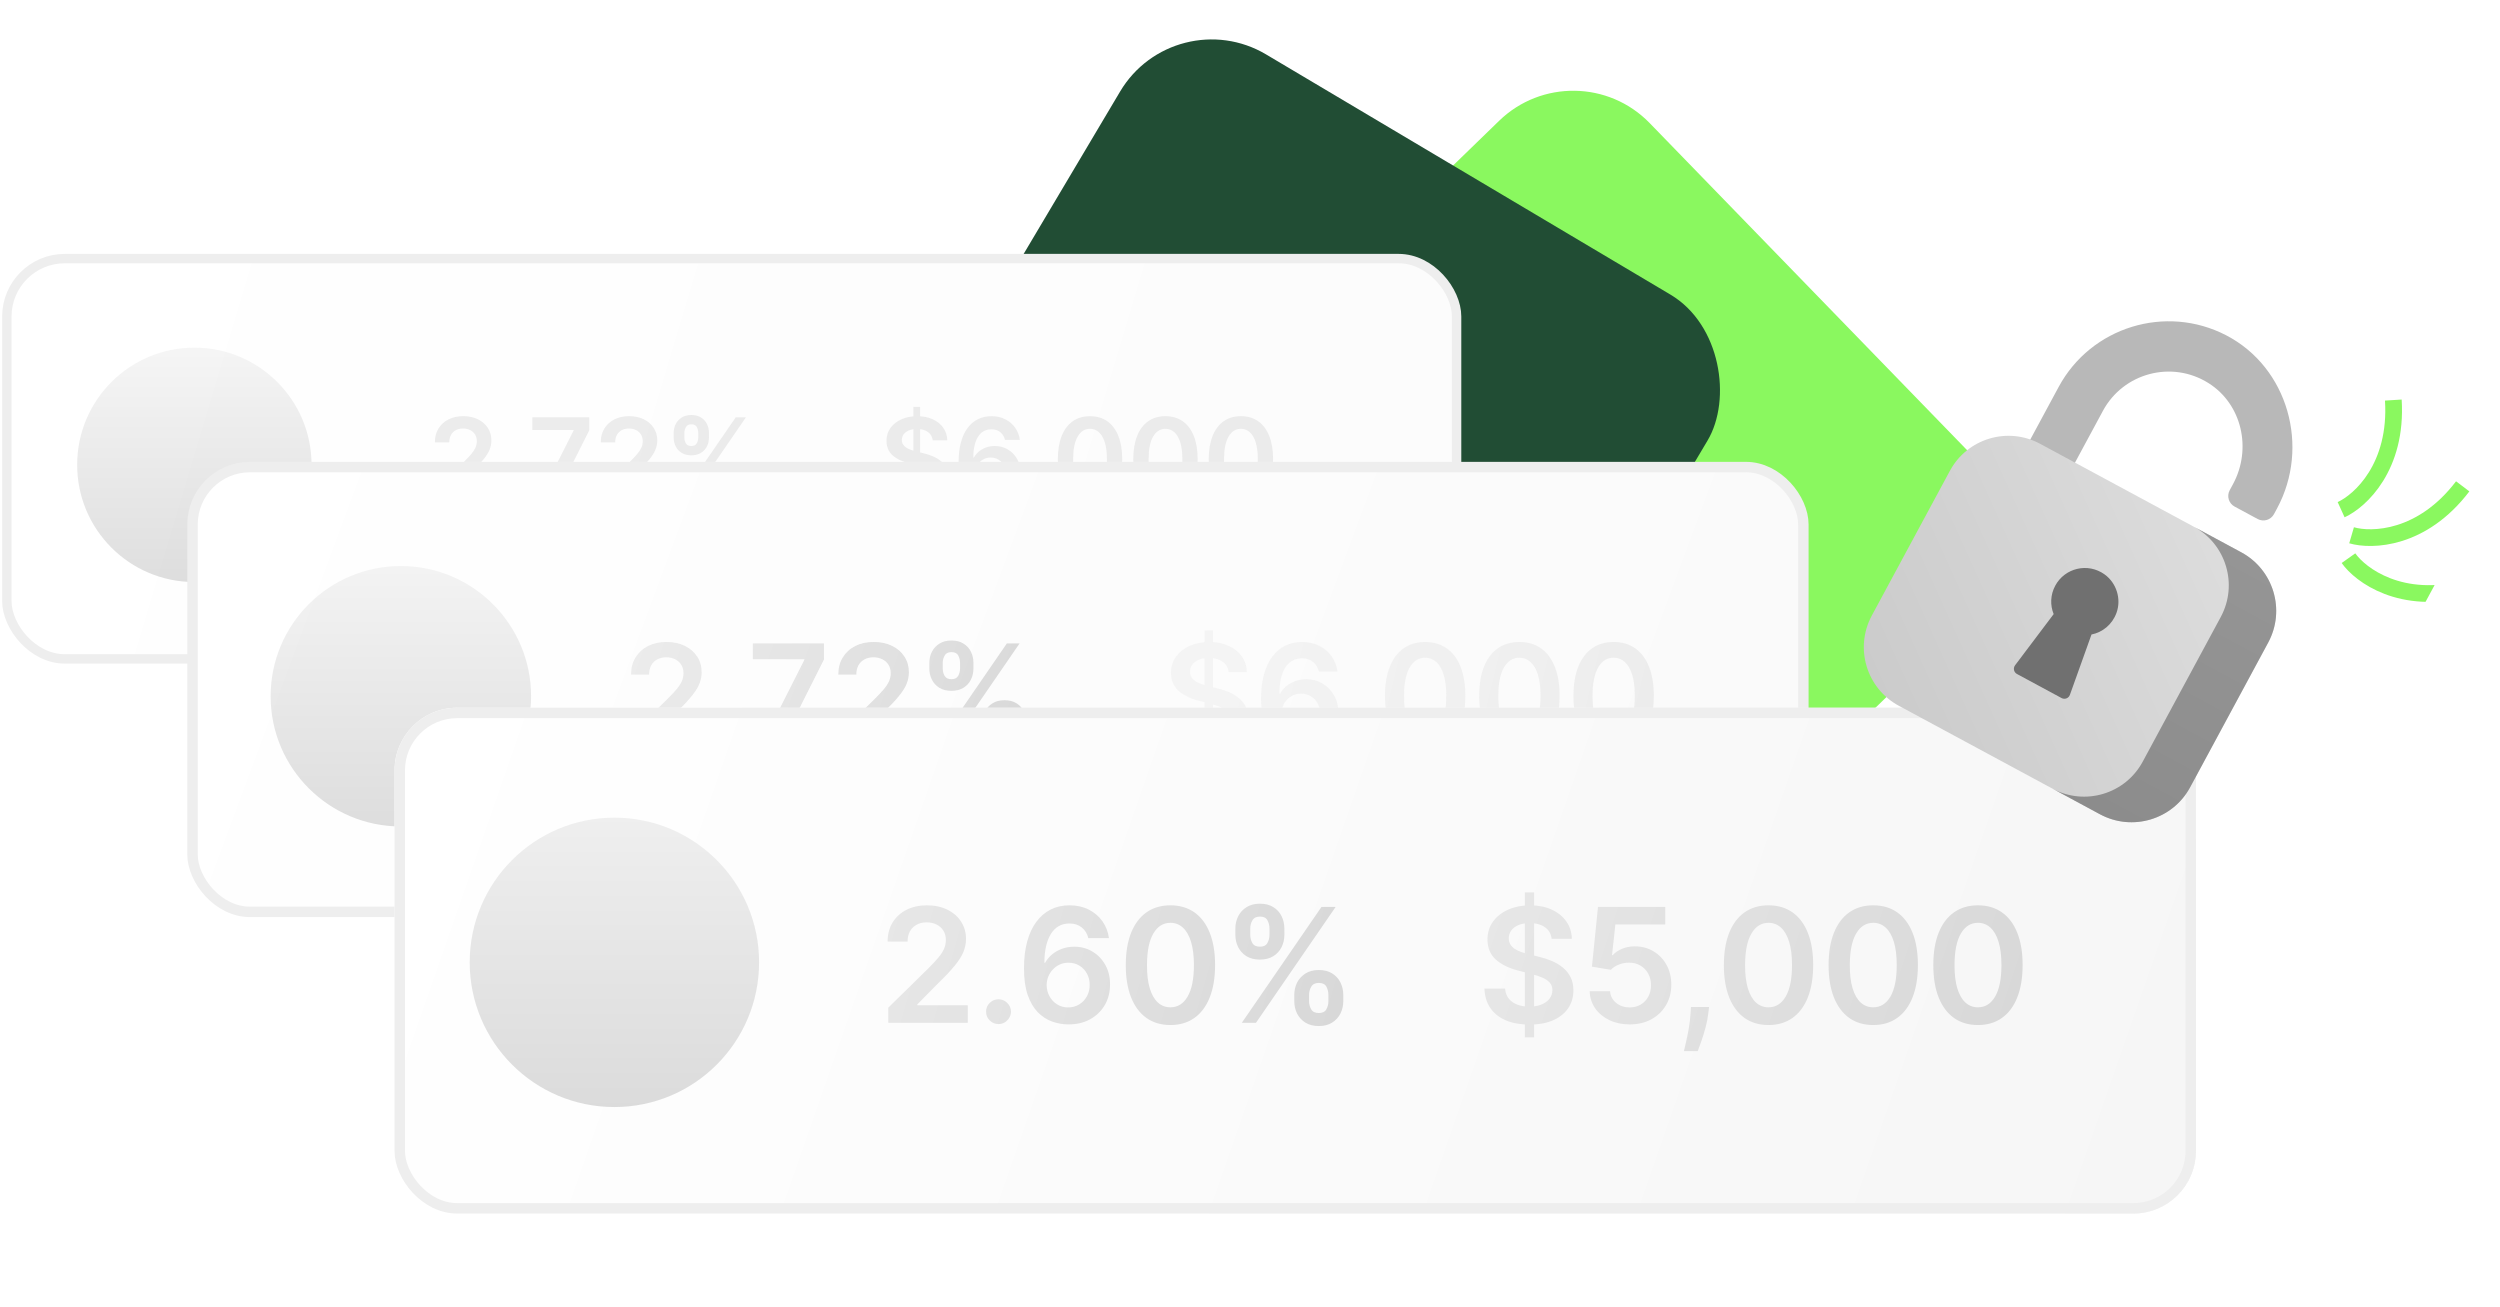 <svg width="218" height="114" viewBox="0 0 218 114" fill="none" xmlns="http://www.w3.org/2000/svg">
<rect x="137.385" y="4.069" width="59.584" height="59.584" rx="9.286" transform="rotate(45.86 137.385 4.069)" fill="#8AF85F"/>
<rect x="102.414" width="59.584" height="59.584" rx="9.286" transform="rotate(30.71 102.414 0)" fill="#214D34"/>
<rect x="0.597" y="22.549" width="126.419" height="34.908" rx="5.053" fill="url(#paint0_linear_3653_13408)"/>
<rect x="0.597" y="22.549" width="126.419" height="34.908" rx="5.053" stroke="#EEEEEE" stroke-width="0.819"/>
<g opacity="0.6" filter="url(#filter0_f_3653_13408)">
<path d="M37.965 43.675V42.722L40.493 40.243C40.735 39.999 40.936 39.782 41.098 39.592C41.259 39.403 41.38 39.219 41.46 39.041C41.541 38.863 41.581 38.674 41.581 38.472C41.581 38.242 41.529 38.045 41.425 37.882C41.32 37.716 41.177 37.588 40.994 37.498C40.812 37.408 40.604 37.363 40.372 37.363C40.133 37.363 39.923 37.412 39.743 37.512C39.562 37.609 39.423 37.748 39.323 37.928C39.226 38.108 39.177 38.323 39.177 38.572H37.922C37.922 38.109 38.027 37.708 38.238 37.366C38.449 37.025 38.74 36.761 39.11 36.573C39.482 36.386 39.909 36.292 40.39 36.292C40.878 36.292 41.307 36.383 41.677 36.566C42.047 36.749 42.334 36.999 42.538 37.316C42.744 37.634 42.847 37.997 42.847 38.405C42.847 38.677 42.795 38.945 42.691 39.208C42.586 39.471 42.403 39.763 42.139 40.083C41.879 40.403 41.512 40.791 41.041 41.246L39.785 42.523V42.572H42.957V43.675H37.965ZM44.891 43.753C44.676 43.753 44.491 43.677 44.337 43.525C44.182 43.374 44.107 43.189 44.109 42.971C44.107 42.757 44.182 42.575 44.337 42.423C44.491 42.271 44.676 42.196 44.891 42.196C45.1 42.196 45.281 42.271 45.435 42.423C45.592 42.575 45.671 42.757 45.674 42.971C45.671 43.115 45.633 43.247 45.56 43.365C45.489 43.484 45.394 43.579 45.276 43.65C45.159 43.719 45.031 43.753 44.891 43.753ZM46.92 43.675L50.018 37.544V37.494H46.423V36.392H51.383V37.519L48.29 43.675H46.92ZM52.431 43.675V42.722L54.959 40.243C55.201 39.999 55.403 39.782 55.564 39.592C55.725 39.403 55.846 39.219 55.927 39.041C56.007 38.863 56.048 38.674 56.048 38.472C56.048 38.242 55.995 38.045 55.891 37.882C55.787 37.716 55.643 37.588 55.461 37.498C55.278 37.408 55.071 37.363 54.839 37.363C54.599 37.363 54.389 37.412 54.209 37.512C54.029 37.609 53.889 37.748 53.789 37.928C53.692 38.108 53.644 38.323 53.644 38.572H52.388C52.388 38.109 52.494 37.708 52.705 37.366C52.916 37.025 53.206 36.761 53.576 36.573C53.948 36.386 54.375 36.292 54.856 36.292C55.345 36.292 55.774 36.383 56.144 36.566C56.514 36.749 56.8 36.999 57.004 37.316C57.211 37.634 57.314 37.997 57.314 38.405C57.314 38.677 57.261 38.945 57.157 39.208C57.053 39.471 56.869 39.763 56.606 40.083C56.345 40.403 55.979 40.791 55.507 41.246L54.252 42.523V42.572H57.424V43.675H52.431ZM62.445 42.309V41.925C62.445 41.643 62.504 41.383 62.622 41.146C62.743 40.909 62.919 40.718 63.149 40.574C63.379 40.429 63.657 40.357 63.984 40.357C64.321 40.357 64.603 40.429 64.831 40.574C65.058 40.716 65.23 40.906 65.346 41.143C65.465 41.38 65.524 41.641 65.524 41.925V42.309C65.524 42.591 65.465 42.851 65.346 43.088C65.228 43.325 65.054 43.516 64.824 43.661C64.596 43.805 64.316 43.877 63.984 43.877C63.653 43.877 63.371 43.805 63.142 43.661C62.912 43.516 62.737 43.325 62.619 43.088C62.503 42.851 62.445 42.591 62.445 42.309ZM63.373 41.925V42.309C63.373 42.496 63.418 42.668 63.508 42.825C63.598 42.981 63.757 43.06 63.984 43.06C64.214 43.06 64.372 42.983 64.457 42.828C64.545 42.672 64.589 42.499 64.589 42.309V41.925C64.589 41.736 64.547 41.562 64.465 41.406C64.382 41.247 64.221 41.168 63.984 41.168C63.761 41.168 63.604 41.247 63.511 41.406C63.419 41.562 63.373 41.736 63.373 41.925ZM58.743 38.142V37.757C58.743 37.473 58.803 37.212 58.924 36.975C59.045 36.738 59.22 36.548 59.45 36.406C59.68 36.261 59.959 36.189 60.286 36.189C60.62 36.189 60.901 36.261 61.129 36.406C61.359 36.548 61.532 36.738 61.648 36.975C61.764 37.212 61.822 37.473 61.822 37.757V38.142C61.822 38.426 61.763 38.687 61.644 38.924C61.528 39.158 61.355 39.347 61.125 39.489C60.895 39.632 60.615 39.703 60.286 39.703C59.952 39.703 59.67 39.632 59.44 39.489C59.212 39.347 59.039 39.157 58.92 38.92C58.802 38.683 58.743 38.424 58.743 38.142ZM59.678 37.757V38.142C59.678 38.331 59.722 38.504 59.809 38.661C59.9 38.815 60.058 38.892 60.286 38.892C60.514 38.892 60.67 38.815 60.755 38.661C60.843 38.504 60.887 38.331 60.887 38.142V37.757C60.887 37.568 60.846 37.395 60.763 37.238C60.679 37.079 60.521 37 60.286 37C60.061 37 59.903 37.079 59.813 37.238C59.723 37.397 59.678 37.57 59.678 37.757ZM59.148 43.675L64.155 36.392H65.044L60.037 43.675H59.148Z" fill="#DFDFDF"/>
</g>
<g opacity="0.6" filter="url(#filter1_f_3653_13408)">
<path d="M79.65 44.585V35.481H80.234V44.585H79.65ZM81.333 38.394C81.299 38.083 81.159 37.842 80.913 37.669C80.669 37.495 80.351 37.409 79.96 37.409C79.685 37.409 79.449 37.45 79.252 37.533C79.055 37.616 78.905 37.729 78.801 37.871C78.696 38.013 78.643 38.176 78.641 38.358C78.641 38.51 78.675 38.642 78.744 38.753C78.815 38.864 78.911 38.959 79.032 39.038C79.153 39.114 79.287 39.178 79.434 39.23C79.581 39.282 79.729 39.326 79.878 39.361L80.561 39.532C80.836 39.596 81.1 39.682 81.354 39.791C81.61 39.901 81.839 40.038 82.04 40.204C82.244 40.37 82.405 40.57 82.524 40.805C82.642 41.04 82.702 41.315 82.702 41.63C82.702 42.057 82.593 42.432 82.374 42.757C82.156 43.08 81.841 43.332 81.429 43.515C81.018 43.695 80.522 43.785 79.939 43.785C79.372 43.785 78.88 43.697 78.463 43.522C78.048 43.346 77.723 43.09 77.488 42.754C77.256 42.417 77.13 42.007 77.111 41.523H78.409C78.428 41.777 78.507 41.988 78.644 42.156C78.782 42.325 78.961 42.45 79.181 42.533C79.404 42.616 79.653 42.658 79.928 42.658C80.215 42.658 80.466 42.615 80.682 42.53C80.9 42.442 81.071 42.321 81.194 42.167C81.317 42.011 81.38 41.828 81.382 41.619C81.38 41.43 81.324 41.273 81.215 41.15C81.106 41.024 80.953 40.92 80.757 40.837C80.562 40.752 80.335 40.676 80.074 40.609L79.245 40.396C78.645 40.242 78.171 40.008 77.823 39.696C77.477 39.38 77.303 38.962 77.303 38.44C77.303 38.011 77.42 37.635 77.652 37.313C77.887 36.99 78.206 36.74 78.609 36.562C79.012 36.382 79.468 36.292 79.978 36.292C80.495 36.292 80.947 36.382 81.336 36.562C81.727 36.74 82.034 36.988 82.257 37.306C82.48 37.621 82.595 37.984 82.602 38.394H81.333ZM86.374 43.774C86.025 43.772 85.685 43.712 85.353 43.593C85.021 43.472 84.722 43.276 84.457 43.006C84.191 42.734 83.98 42.372 83.824 41.922C83.668 41.469 83.59 40.908 83.593 40.24C83.593 39.616 83.659 39.06 83.792 38.572C83.925 38.083 84.116 37.671 84.365 37.334C84.613 36.995 84.913 36.737 85.264 36.559C85.617 36.381 86.012 36.292 86.448 36.292C86.906 36.292 87.311 36.382 87.665 36.562C88.02 36.743 88.307 36.989 88.525 37.302C88.743 37.613 88.878 37.964 88.931 38.355H87.633C87.566 38.075 87.43 37.852 87.224 37.686C87.02 37.518 86.761 37.434 86.448 37.434C85.943 37.434 85.555 37.653 85.282 38.092C85.012 38.53 84.875 39.132 84.873 39.898H84.923C85.039 39.69 85.189 39.511 85.374 39.361C85.559 39.212 85.768 39.097 86 39.016C86.235 38.933 86.483 38.892 86.744 38.892C87.17 38.892 87.553 38.994 87.892 39.198C88.234 39.401 88.504 39.682 88.703 40.04C88.902 40.396 89.001 40.804 88.998 41.264C89.001 41.743 88.891 42.173 88.671 42.555C88.451 42.934 88.144 43.233 87.75 43.451C87.356 43.669 86.898 43.777 86.374 43.774ZM86.367 42.708C86.625 42.708 86.856 42.645 87.06 42.519C87.264 42.393 87.425 42.224 87.544 42.011C87.662 41.797 87.72 41.558 87.718 41.292C87.72 41.031 87.663 40.795 87.547 40.584C87.433 40.373 87.276 40.206 87.074 40.083C86.873 39.96 86.643 39.898 86.384 39.898C86.192 39.898 86.013 39.935 85.847 40.008C85.681 40.082 85.537 40.184 85.414 40.314C85.29 40.442 85.193 40.592 85.122 40.762C85.053 40.931 85.018 41.111 85.015 41.303C85.018 41.556 85.077 41.79 85.193 42.003C85.309 42.217 85.469 42.388 85.673 42.516C85.877 42.644 86.108 42.708 86.367 42.708ZM91.313 42.679L91.266 43.07C91.233 43.369 91.174 43.672 91.089 43.981C91.006 44.291 90.918 44.577 90.825 44.838C90.733 45.098 90.658 45.303 90.601 45.453H89.734C89.767 45.308 89.812 45.111 89.869 44.863C89.928 44.614 89.985 44.334 90.04 44.023C90.094 43.713 90.131 43.397 90.15 43.077L90.175 42.679H91.313ZM95.049 43.813C94.463 43.813 93.96 43.665 93.541 43.369C93.124 43.07 92.802 42.64 92.577 42.078C92.354 41.514 92.243 40.835 92.243 40.04C92.245 39.246 92.358 38.571 92.581 38.013C92.806 37.454 93.127 37.027 93.544 36.733C93.964 36.439 94.466 36.292 95.049 36.292C95.632 36.292 96.133 36.439 96.553 36.733C96.972 37.027 97.294 37.454 97.517 38.013C97.742 38.573 97.855 39.249 97.855 40.04C97.855 40.837 97.742 41.517 97.517 42.082C97.294 42.644 96.972 43.073 96.553 43.369C96.136 43.665 95.634 43.813 95.049 43.813ZM95.049 42.7C95.504 42.7 95.863 42.476 96.126 42.028C96.392 41.578 96.525 40.915 96.525 40.04C96.525 39.462 96.464 38.976 96.343 38.582C96.222 38.189 96.052 37.892 95.831 37.693C95.611 37.492 95.35 37.391 95.049 37.391C94.596 37.391 94.238 37.616 93.975 38.067C93.712 38.515 93.579 39.173 93.576 40.04C93.574 40.621 93.632 41.11 93.751 41.506C93.872 41.901 94.042 42.2 94.263 42.402C94.483 42.601 94.745 42.7 95.049 42.7ZM101.628 43.813C101.042 43.813 100.54 43.665 100.12 43.369C99.703 43.07 99.382 42.64 99.156 42.078C98.933 41.514 98.822 40.835 98.822 40.04C98.824 39.246 98.937 38.571 99.16 38.013C99.385 37.454 99.706 37.027 100.124 36.733C100.543 36.439 101.045 36.292 101.628 36.292C102.211 36.292 102.712 36.439 103.132 36.733C103.552 37.027 103.873 37.454 104.096 38.013C104.321 38.573 104.434 39.249 104.434 40.04C104.434 40.837 104.321 41.517 104.096 42.082C103.873 42.644 103.552 43.073 103.132 43.369C102.715 43.665 102.213 43.813 101.628 43.813ZM101.628 42.7C102.083 42.7 102.442 42.476 102.705 42.028C102.971 41.578 103.104 40.915 103.104 40.04C103.104 39.462 103.043 38.976 102.922 38.582C102.801 38.189 102.631 37.892 102.41 37.693C102.19 37.492 101.929 37.391 101.628 37.391C101.175 37.391 100.817 37.616 100.554 38.067C100.291 38.515 100.158 39.173 100.156 40.04C100.153 40.621 100.211 41.11 100.33 41.506C100.451 41.901 100.621 42.2 100.842 42.402C101.062 42.601 101.324 42.7 101.628 42.7ZM108.207 43.813C107.621 43.813 107.119 43.665 106.699 43.369C106.282 43.07 105.961 42.64 105.736 42.078C105.513 41.514 105.401 40.835 105.401 40.04C105.404 39.246 105.516 38.571 105.739 38.013C105.964 37.454 106.286 37.027 106.703 36.733C107.122 36.439 107.624 36.292 108.207 36.292C108.79 36.292 109.292 36.439 109.711 36.733C110.131 37.027 110.452 37.454 110.675 38.013C110.9 38.573 111.013 39.249 111.013 40.04C111.013 40.837 110.9 41.517 110.675 42.082C110.452 42.644 110.131 43.073 109.711 43.369C109.294 43.665 108.793 43.813 108.207 43.813ZM108.207 42.7C108.662 42.7 109.021 42.476 109.285 42.028C109.55 41.578 109.683 40.915 109.683 40.04C109.683 39.462 109.622 38.976 109.501 38.582C109.381 38.189 109.21 37.892 108.989 37.693C108.769 37.492 108.508 37.391 108.207 37.391C107.754 37.391 107.396 37.616 107.133 38.067C106.87 38.515 106.737 39.173 106.735 40.04C106.732 40.621 106.79 41.11 106.909 41.506C107.03 41.901 107.201 42.2 107.421 42.402C107.642 42.601 107.904 42.7 108.207 42.7Z" fill="#DFDFDF"/>
</g>
<circle cx="16.948" cy="40.534" r="10.219" fill="url(#paint1_linear_3653_13408)" fill-opacity="0.4"/>
<rect x="16.788" y="40.729" width="140.466" height="38.786" rx="5.007" fill="url(#paint2_linear_3653_13408)"/>
<rect x="16.788" y="40.729" width="140.466" height="38.786" rx="5.007" stroke="#EEEEEE" stroke-width="0.91"/>
<g opacity="0.8" filter="url(#filter2_f_3653_13408)">
<path d="M55.083 65.202V64.012L58.241 60.916C58.543 60.611 58.795 60.34 58.996 60.103C59.198 59.866 59.349 59.636 59.45 59.414C59.55 59.192 59.6 58.955 59.6 58.703C59.6 58.416 59.535 58.17 59.405 57.966C59.275 57.759 59.096 57.599 58.868 57.486C58.639 57.374 58.38 57.317 58.09 57.317C57.791 57.317 57.529 57.38 57.304 57.504C57.079 57.625 56.904 57.799 56.78 58.024C56.658 58.249 56.598 58.517 56.598 58.828H55.03C55.03 58.25 55.161 57.748 55.425 57.322C55.688 56.895 56.051 56.565 56.513 56.331C56.978 56.097 57.511 55.98 58.112 55.98C58.722 55.98 59.258 56.094 59.721 56.322C60.182 56.55 60.541 56.863 60.795 57.26C61.053 57.657 61.182 58.11 61.182 58.619C61.182 58.959 61.117 59.294 60.986 59.623C60.856 59.952 60.627 60.316 60.298 60.716C59.972 61.115 59.515 61.6 58.925 62.168L57.357 63.763V63.825H61.32V65.202H55.083ZM63.735 65.3C63.466 65.3 63.235 65.205 63.042 65.016C62.85 64.826 62.755 64.595 62.758 64.323C62.755 64.056 62.85 63.828 63.042 63.639C63.235 63.449 63.466 63.354 63.735 63.354C63.996 63.354 64.223 63.449 64.415 63.639C64.611 63.828 64.71 64.056 64.713 64.323C64.71 64.503 64.662 64.668 64.57 64.816C64.482 64.964 64.363 65.082 64.215 65.171C64.07 65.257 63.91 65.3 63.735 65.3ZM66.27 65.202L70.139 57.544V57.482H65.648V56.105H71.845V57.513L67.98 65.202H66.27ZM73.153 65.202V64.012L76.312 60.916C76.614 60.611 76.866 60.34 77.067 60.103C77.268 59.866 77.419 59.636 77.52 59.414C77.621 59.192 77.671 58.955 77.671 58.703C77.671 58.416 77.606 58.17 77.476 57.966C77.345 57.759 77.166 57.599 76.938 57.486C76.71 57.374 76.451 57.317 76.161 57.317C75.862 57.317 75.6 57.38 75.375 57.504C75.15 57.625 74.975 57.799 74.85 58.024C74.729 58.249 74.668 58.517 74.668 58.828H73.1C73.1 58.25 73.232 57.748 73.496 57.322C73.759 56.895 74.122 56.565 74.584 56.331C75.049 56.097 75.582 55.98 76.183 55.98C76.793 55.98 77.329 56.094 77.791 56.322C78.253 56.55 78.611 56.863 78.866 57.26C79.124 57.657 79.253 58.11 79.253 58.619C79.253 58.959 79.187 59.294 79.057 59.623C78.927 59.952 78.697 60.316 78.369 60.716C78.043 61.115 77.585 61.6 76.996 62.168L75.428 63.763V63.825H79.39V65.202H73.153ZM85.662 63.496V63.017C85.662 62.664 85.736 62.34 85.884 62.044C86.035 61.748 86.254 61.509 86.541 61.329C86.829 61.148 87.177 61.058 87.585 61.058C88.006 61.058 88.358 61.148 88.642 61.329C88.927 61.506 89.141 61.743 89.287 62.039C89.435 62.336 89.509 62.661 89.509 63.017V63.496C89.509 63.849 89.435 64.173 89.287 64.469C89.138 64.765 88.921 65.004 88.634 65.184C88.349 65.365 88 65.455 87.585 65.455C87.171 65.455 86.82 65.365 86.532 65.184C86.245 65.004 86.028 64.765 85.879 64.469C85.734 64.173 85.662 63.849 85.662 63.496ZM86.821 63.017V63.496C86.821 63.73 86.877 63.945 86.99 64.141C87.103 64.336 87.301 64.434 87.585 64.434C87.873 64.434 88.069 64.337 88.176 64.145C88.286 63.95 88.34 63.733 88.34 63.496V63.017C88.34 62.78 88.289 62.563 88.185 62.368C88.081 62.17 87.881 62.071 87.585 62.071C87.307 62.071 87.11 62.17 86.995 62.368C86.879 62.563 86.821 62.78 86.821 63.017ZM81.038 58.29V57.81C81.038 57.455 81.113 57.129 81.264 56.833C81.415 56.537 81.634 56.3 81.922 56.123C82.209 55.942 82.557 55.852 82.966 55.852C83.383 55.852 83.734 55.942 84.018 56.123C84.305 56.3 84.522 56.537 84.667 56.833C84.812 57.129 84.884 57.455 84.884 57.81V58.29C84.884 58.646 84.81 58.971 84.662 59.267C84.517 59.561 84.301 59.796 84.014 59.974C83.727 60.151 83.377 60.24 82.966 60.24C82.548 60.24 82.195 60.151 81.908 59.974C81.624 59.796 81.408 59.559 81.26 59.263C81.112 58.967 81.038 58.643 81.038 58.29ZM82.206 57.81V58.29C82.206 58.527 82.261 58.743 82.37 58.939C82.483 59.131 82.681 59.227 82.966 59.227C83.25 59.227 83.445 59.131 83.552 58.939C83.661 58.743 83.716 58.527 83.716 58.29V57.81C83.716 57.574 83.664 57.357 83.561 57.162C83.457 56.964 83.259 56.864 82.966 56.864C82.684 56.864 82.487 56.964 82.375 57.162C82.262 57.36 82.206 57.577 82.206 57.81ZM81.544 65.202L87.799 56.105H88.909L82.654 65.202H81.544Z" fill="url(#paint3_linear_3653_13408)"/>
</g>
<g opacity="0.8" filter="url(#filter3_f_3653_13408)">
<path d="M105.038 66.339V54.968H105.767V66.339H105.038ZM107.139 58.606C107.098 58.218 106.923 57.916 106.615 57.699C106.31 57.483 105.913 57.375 105.425 57.375C105.081 57.375 104.786 57.427 104.541 57.531C104.295 57.634 104.107 57.775 103.976 57.953C103.846 58.13 103.78 58.333 103.777 58.561C103.777 58.751 103.819 58.915 103.905 59.054C103.994 59.193 104.114 59.312 104.265 59.41C104.416 59.504 104.584 59.584 104.767 59.65C104.951 59.715 105.136 59.769 105.322 59.814L106.175 60.027C106.519 60.107 106.849 60.215 107.166 60.351C107.486 60.488 107.772 60.659 108.023 60.867C108.278 61.074 108.479 61.324 108.627 61.617C108.775 61.91 108.849 62.254 108.849 62.648C108.849 63.181 108.713 63.65 108.441 64.056C108.168 64.459 107.774 64.774 107.259 65.002C106.747 65.227 106.126 65.34 105.398 65.34C104.69 65.34 104.076 65.23 103.554 65.011C103.036 64.792 102.63 64.472 102.337 64.052C102.047 63.631 101.89 63.119 101.866 62.515H103.488C103.512 62.831 103.609 63.095 103.781 63.305C103.953 63.516 104.176 63.673 104.452 63.776C104.73 63.88 105.041 63.932 105.385 63.932C105.743 63.932 106.057 63.878 106.326 63.772C106.599 63.662 106.812 63.511 106.966 63.319C107.12 63.123 107.198 62.895 107.201 62.635C107.198 62.398 107.129 62.202 106.993 62.048C106.856 61.891 106.665 61.761 106.42 61.657C106.177 61.551 105.892 61.456 105.567 61.373L104.532 61.106C103.782 60.914 103.19 60.622 102.755 60.231C102.323 59.837 102.106 59.315 102.106 58.663C102.106 58.127 102.251 57.658 102.542 57.255C102.835 56.852 103.233 56.54 103.737 56.318C104.24 56.093 104.81 55.98 105.447 55.98C106.092 55.98 106.658 56.093 107.144 56.318C107.632 56.54 108.016 56.849 108.294 57.246C108.573 57.64 108.716 58.093 108.725 58.606H107.139ZM113.436 65.326C113.001 65.324 112.576 65.248 112.161 65.1C111.747 64.949 111.374 64.705 111.042 64.367C110.71 64.026 110.447 63.575 110.251 63.012C110.056 62.447 109.96 61.746 109.963 60.911C109.963 60.132 110.046 59.438 110.211 58.828C110.377 58.218 110.616 57.702 110.927 57.282C111.237 56.858 111.612 56.536 112.05 56.313C112.492 56.091 112.985 55.98 113.53 55.98C114.101 55.98 114.608 56.093 115.049 56.318C115.493 56.543 115.851 56.851 116.124 57.242C116.396 57.63 116.565 58.068 116.63 58.557H115.009C114.926 58.207 114.756 57.929 114.498 57.722C114.243 57.511 113.921 57.406 113.53 57.406C112.899 57.406 112.413 57.68 112.073 58.228C111.735 58.776 111.565 59.528 111.562 60.485H111.624C111.769 60.224 111.957 60 112.188 59.814C112.419 59.627 112.68 59.484 112.97 59.383C113.263 59.279 113.573 59.227 113.898 59.227C114.431 59.227 114.91 59.355 115.333 59.609C115.76 59.864 116.097 60.215 116.346 60.662C116.595 61.106 116.718 61.616 116.715 62.19C116.718 62.789 116.581 63.326 116.306 63.803C116.031 64.277 115.647 64.65 115.155 64.922C114.664 65.195 114.091 65.329 113.436 65.326ZM113.427 63.994C113.75 63.994 114.039 63.915 114.294 63.758C114.548 63.602 114.75 63.39 114.898 63.123C115.046 62.857 115.118 62.558 115.115 62.226C115.118 61.9 115.047 61.605 114.902 61.342C114.76 61.078 114.563 60.87 114.311 60.716C114.06 60.562 113.772 60.485 113.45 60.485C113.21 60.485 112.986 60.531 112.779 60.622C112.572 60.714 112.391 60.842 112.237 61.004C112.083 61.164 111.962 61.351 111.873 61.564C111.787 61.774 111.742 61.999 111.739 62.239C111.742 62.556 111.816 62.848 111.962 63.114C112.107 63.381 112.307 63.594 112.561 63.754C112.816 63.914 113.105 63.994 113.427 63.994ZM119.606 63.958L119.548 64.447C119.507 64.82 119.433 65.199 119.326 65.584C119.222 65.972 119.113 66.329 118.997 66.655C118.882 66.981 118.788 67.237 118.717 67.423H117.633C117.675 67.243 117.731 66.997 117.802 66.686C117.876 66.375 117.947 66.025 118.015 65.638C118.084 65.249 118.129 64.856 118.153 64.456L118.184 63.958H119.606ZM124.273 65.375C123.541 65.375 122.913 65.19 122.389 64.82C121.868 64.447 121.467 63.91 121.185 63.208C120.907 62.503 120.768 61.654 120.768 60.662C120.771 59.67 120.911 58.826 121.19 58.13C121.471 57.431 121.872 56.898 122.394 56.531C122.918 56.164 123.544 55.98 124.273 55.98C125.001 55.98 125.627 56.164 126.152 56.531C126.676 56.898 127.077 57.431 127.355 58.13C127.637 58.829 127.777 59.673 127.777 60.662C127.777 61.657 127.637 62.507 127.355 63.212C127.077 63.914 126.676 64.45 126.152 64.82C125.63 65.19 125.004 65.375 124.273 65.375ZM124.273 63.985C124.841 63.985 125.29 63.705 125.619 63.145C125.95 62.583 126.116 61.755 126.116 60.662C126.116 59.94 126.041 59.333 125.89 58.841C125.738 58.349 125.525 57.979 125.25 57.73C124.974 57.479 124.649 57.353 124.273 57.353C123.707 57.353 123.26 57.634 122.931 58.197C122.602 58.757 122.437 59.578 122.434 60.662C122.431 61.388 122.503 61.998 122.651 62.492C122.802 62.987 123.015 63.36 123.291 63.612C123.566 63.861 123.894 63.985 124.273 63.985ZM132.491 65.375C131.759 65.375 131.132 65.19 130.607 64.82C130.086 64.447 129.685 63.91 129.404 63.208C129.125 62.503 128.986 61.654 128.986 60.662C128.989 59.67 129.13 58.826 129.408 58.13C129.689 57.431 130.091 56.898 130.612 56.531C131.136 56.164 131.762 55.98 132.491 55.98C133.219 55.98 133.846 56.164 134.37 56.531C134.894 56.898 135.295 57.431 135.574 58.13C135.855 58.829 135.996 59.673 135.996 60.662C135.996 61.657 135.855 62.507 135.574 63.212C135.295 63.914 134.894 64.45 134.37 64.82C133.849 65.19 133.222 65.375 132.491 65.375ZM132.491 63.985C133.06 63.985 133.508 63.705 133.837 63.145C134.169 62.583 134.334 61.755 134.334 60.662C134.334 59.94 134.259 59.333 134.108 58.841C133.957 58.349 133.744 57.979 133.468 57.73C133.193 57.479 132.867 57.353 132.491 57.353C131.925 57.353 131.478 57.634 131.149 58.197C130.821 58.757 130.655 59.578 130.652 60.662C130.649 61.388 130.721 61.998 130.87 62.492C131.021 62.987 131.234 63.36 131.509 63.612C131.785 63.861 132.112 63.985 132.491 63.985ZM140.709 65.375C139.978 65.375 139.35 65.19 138.826 64.82C138.305 64.447 137.903 63.91 137.622 63.208C137.344 62.503 137.204 61.654 137.204 60.662C137.207 59.67 137.348 58.826 137.626 58.13C137.908 57.431 138.309 56.898 138.83 56.531C139.354 56.164 139.981 55.98 140.709 55.98C141.438 55.98 142.064 56.164 142.588 56.531C143.112 56.898 143.514 57.431 143.792 58.13C144.073 58.829 144.214 59.673 144.214 60.662C144.214 61.657 144.073 62.507 143.792 63.212C143.514 63.914 143.112 64.45 142.588 64.82C142.067 65.19 141.441 65.375 140.709 65.375ZM140.709 63.985C141.278 63.985 141.726 63.705 142.055 63.145C142.387 62.583 142.553 61.755 142.553 60.662C142.553 59.94 142.477 59.333 142.326 58.841C142.175 58.349 141.962 57.979 141.687 57.73C141.411 57.479 141.085 57.353 140.709 57.353C140.144 57.353 139.696 57.634 139.368 58.197C139.039 58.757 138.873 59.578 138.87 60.662C138.867 61.388 138.94 61.998 139.088 62.492C139.239 62.987 139.452 63.36 139.728 63.612C140.003 63.861 140.33 63.985 140.709 63.985Z" fill="url(#paint4_linear_3653_13408)"/>
</g>
<circle cx="34.955" cy="60.713" r="11.355" fill="url(#paint5_linear_3653_13408)" fill-opacity="0.4"/>
<g filter="url(#filter4_d_3653_13408)">
<rect x="34.404" y="59.893" width="157.085" height="44.108" rx="5.462" fill="url(#paint6_linear_3653_13408)"/>
<rect x="34.859" y="60.348" width="156.174" height="43.197" rx="5.007" stroke="#EEEEEE" stroke-width="0.91"/>
<g filter="url(#filter5_f_3653_13408)">
<path d="M77.459 87.369V86.046L80.968 82.606C81.304 82.267 81.583 81.966 81.807 81.703C82.031 81.44 82.199 81.185 82.311 80.938C82.422 80.691 82.478 80.428 82.478 80.148C82.478 79.829 82.406 79.556 82.261 79.329C82.117 79.099 81.917 78.921 81.664 78.796C81.411 78.671 81.123 78.608 80.8 78.608C80.468 78.608 80.177 78.677 79.927 78.816C79.677 78.951 79.483 79.143 79.344 79.393C79.209 79.643 79.142 79.941 79.142 80.286H77.4C77.4 79.645 77.546 79.087 77.839 78.613C78.132 78.139 78.535 77.772 79.048 77.513C79.565 77.253 80.157 77.123 80.825 77.123C81.503 77.123 82.098 77.249 82.612 77.503C83.125 77.756 83.523 78.103 83.806 78.544C84.092 78.985 84.236 79.489 84.236 80.054C84.236 80.433 84.163 80.805 84.018 81.17C83.874 81.535 83.619 81.94 83.253 82.384C82.891 82.828 82.383 83.366 81.728 83.998L79.986 85.77V85.839H84.389V87.369H77.459ZM87.073 87.478C86.773 87.478 86.517 87.372 86.303 87.162C86.089 86.951 85.984 86.695 85.987 86.392C85.984 86.096 86.089 85.842 86.303 85.632C86.517 85.421 86.773 85.316 87.073 85.316C87.362 85.316 87.614 85.421 87.828 85.632C88.045 85.842 88.155 86.096 88.159 86.392C88.155 86.593 88.103 86.775 88.001 86.94C87.902 87.104 87.77 87.236 87.606 87.335C87.445 87.43 87.267 87.478 87.073 87.478ZM93.153 87.507C92.669 87.504 92.197 87.42 91.736 87.256C91.276 87.088 90.861 86.816 90.492 86.441C90.124 86.063 89.831 85.561 89.614 84.936C89.397 84.307 89.29 83.529 89.293 82.601C89.293 81.736 89.385 80.964 89.569 80.286C89.754 79.609 90.019 79.036 90.364 78.569C90.71 78.098 91.126 77.74 91.613 77.493C92.103 77.246 92.651 77.123 93.256 77.123C93.891 77.123 94.454 77.248 94.944 77.498C95.438 77.748 95.836 78.09 96.139 78.524C96.442 78.955 96.629 79.442 96.701 79.985H94.9C94.808 79.597 94.619 79.288 94.332 79.057C94.049 78.824 93.691 78.707 93.256 78.707C92.555 78.707 92.016 79.011 91.638 79.62C91.262 80.229 91.073 81.065 91.07 82.127H91.139C91.3 81.838 91.509 81.589 91.766 81.382C92.022 81.175 92.312 81.015 92.635 80.903C92.96 80.788 93.304 80.731 93.666 80.731C94.258 80.731 94.79 80.872 95.26 81.155C95.734 81.438 96.109 81.828 96.386 82.325C96.662 82.818 96.799 83.384 96.795 84.023C96.799 84.687 96.647 85.285 96.341 85.814C96.035 86.341 95.609 86.755 95.063 87.058C94.517 87.361 93.88 87.511 93.153 87.507ZM93.143 86.027C93.501 86.027 93.822 85.939 94.105 85.765C94.388 85.591 94.612 85.355 94.777 85.059C94.941 84.763 95.022 84.431 95.019 84.062C95.022 83.7 94.943 83.373 94.781 83.08C94.624 82.787 94.405 82.555 94.125 82.384C93.845 82.213 93.526 82.127 93.168 82.127C92.901 82.127 92.653 82.178 92.422 82.28C92.192 82.382 91.991 82.524 91.82 82.705C91.649 82.883 91.514 83.09 91.415 83.327C91.32 83.56 91.271 83.811 91.267 84.077C91.271 84.429 91.353 84.753 91.514 85.049C91.675 85.346 91.897 85.582 92.18 85.76C92.463 85.938 92.784 86.027 93.143 86.027ZM102.061 87.562C101.248 87.562 100.551 87.356 99.968 86.945C99.389 86.53 98.943 85.933 98.631 85.153C98.321 84.37 98.167 83.427 98.167 82.325C98.17 81.223 98.326 80.285 98.635 79.511C98.948 78.735 99.394 78.143 99.973 77.735C100.556 77.327 101.251 77.123 102.061 77.123C102.87 77.123 103.566 77.327 104.149 77.735C104.731 78.143 105.177 78.735 105.486 79.511C105.799 80.288 105.955 81.226 105.955 82.325C105.955 83.43 105.799 84.375 105.486 85.158C105.177 85.938 104.731 86.533 104.149 86.945C103.57 87.356 102.874 87.562 102.061 87.562ZM102.061 86.017C102.693 86.017 103.191 85.706 103.556 85.084C103.925 84.459 104.109 83.539 104.109 82.325C104.109 81.522 104.025 80.847 103.857 80.301C103.69 79.755 103.453 79.344 103.147 79.067C102.841 78.788 102.479 78.648 102.061 78.648C101.432 78.648 100.936 78.96 100.57 79.586C100.205 80.207 100.021 81.121 100.018 82.325C100.014 83.131 100.095 83.809 100.259 84.358C100.427 84.908 100.664 85.323 100.97 85.602C101.276 85.879 101.64 86.017 102.061 86.017ZM112.861 85.474V84.941C112.861 84.549 112.943 84.189 113.107 83.86C113.275 83.531 113.519 83.266 113.838 83.065C114.157 82.865 114.544 82.764 114.998 82.764C115.465 82.764 115.857 82.865 116.172 83.065C116.488 83.263 116.727 83.526 116.888 83.855C117.053 84.184 117.135 84.546 117.135 84.941V85.474C117.135 85.865 117.053 86.226 116.888 86.555C116.724 86.884 116.482 87.149 116.163 87.349C115.847 87.55 115.458 87.65 114.998 87.65C114.537 87.65 114.147 87.55 113.828 87.349C113.509 87.149 113.267 86.884 113.102 86.555C112.941 86.226 112.861 85.865 112.861 85.474ZM114.149 84.941V85.474C114.149 85.734 114.211 85.972 114.336 86.189C114.461 86.407 114.682 86.515 114.998 86.515C115.317 86.515 115.536 86.408 115.654 86.194C115.776 85.977 115.837 85.737 115.837 85.474V84.941C115.837 84.677 115.779 84.437 115.664 84.22C115.549 84 115.327 83.889 114.998 83.889C114.688 83.889 114.47 84 114.341 84.22C114.213 84.437 114.149 84.677 114.149 84.941ZM107.723 79.689V79.156C107.723 78.761 107.806 78.399 107.974 78.07C108.142 77.741 108.386 77.478 108.705 77.281C109.024 77.08 109.411 76.98 109.865 76.98C110.329 76.98 110.719 77.08 111.034 77.281C111.354 77.478 111.594 77.741 111.755 78.07C111.916 78.399 111.997 78.761 111.997 79.156V79.689C111.997 80.084 111.915 80.446 111.75 80.775C111.589 81.101 111.349 81.362 111.029 81.56C110.71 81.757 110.322 81.856 109.865 81.856C109.401 81.856 109.009 81.757 108.69 81.56C108.374 81.362 108.134 81.099 107.969 80.77C107.805 80.441 107.723 80.081 107.723 79.689ZM109.021 79.156V79.689C109.021 79.952 109.082 80.193 109.203 80.41C109.328 80.624 109.549 80.731 109.865 80.731C110.181 80.731 110.398 80.624 110.516 80.41C110.638 80.193 110.699 79.952 110.699 79.689V79.156C110.699 78.893 110.641 78.653 110.526 78.436C110.411 78.215 110.19 78.105 109.865 78.105C109.552 78.105 109.333 78.215 109.208 78.436C109.083 78.656 109.021 78.896 109.021 79.156ZM108.285 87.369L115.235 77.261H116.469L109.519 87.369H108.285Z" fill="url(#paint7_linear_3653_13408)"/>
</g>
<g filter="url(#filter6_f_3653_13408)">
<path d="M132.965 88.633V75.997H133.775V88.633H132.965ZM135.3 80.04C135.254 79.609 135.06 79.273 134.718 79.033C134.379 78.793 133.938 78.672 133.395 78.672C133.013 78.672 132.686 78.73 132.413 78.845C132.14 78.96 131.931 79.117 131.786 79.314C131.641 79.511 131.567 79.737 131.564 79.99C131.564 80.201 131.611 80.383 131.707 80.538C131.806 80.693 131.939 80.824 132.107 80.933C132.274 81.038 132.46 81.127 132.664 81.2C132.868 81.272 133.074 81.333 133.281 81.382L134.229 81.619C134.611 81.708 134.978 81.828 135.33 81.979C135.685 82.131 136.003 82.322 136.282 82.552C136.565 82.782 136.789 83.06 136.953 83.386C137.118 83.712 137.2 84.094 137.2 84.531C137.2 85.123 137.049 85.645 136.746 86.096C136.443 86.543 136.006 86.894 135.433 87.147C134.864 87.397 134.175 87.522 133.365 87.522C132.579 87.522 131.896 87.4 131.317 87.157C130.741 86.913 130.29 86.558 129.965 86.091C129.642 85.624 129.468 85.054 129.441 84.383H131.243C131.269 84.735 131.378 85.028 131.569 85.262C131.759 85.495 132.008 85.67 132.314 85.785C132.623 85.9 132.969 85.957 133.35 85.957C133.749 85.957 134.097 85.898 134.397 85.78C134.699 85.658 134.936 85.49 135.108 85.276C135.279 85.059 135.366 84.806 135.369 84.516C135.366 84.253 135.288 84.036 135.137 83.865C134.986 83.69 134.774 83.546 134.5 83.43C134.231 83.312 133.915 83.207 133.553 83.115L132.403 82.818C131.57 82.605 130.912 82.28 130.428 81.846C129.948 81.409 129.708 80.828 129.708 80.104C129.708 79.508 129.869 78.987 130.192 78.539C130.517 78.092 130.96 77.745 131.519 77.498C132.079 77.248 132.712 77.123 133.42 77.123C134.137 77.123 134.765 77.248 135.305 77.498C135.848 77.745 136.274 78.088 136.583 78.529C136.893 78.967 137.052 79.47 137.062 80.04H135.3ZM142.109 87.507C141.451 87.507 140.862 87.384 140.342 87.137C139.822 86.887 139.409 86.545 139.103 86.111C138.801 85.676 138.639 85.179 138.62 84.62H140.397C140.429 85.035 140.609 85.374 140.935 85.637C141.26 85.897 141.652 86.027 142.109 86.027C142.468 86.027 142.787 85.944 143.067 85.78C143.346 85.615 143.567 85.387 143.728 85.094C143.889 84.801 143.968 84.467 143.965 84.092C143.968 83.71 143.888 83.371 143.723 83.075C143.559 82.779 143.333 82.547 143.047 82.379C142.761 82.208 142.432 82.123 142.06 82.123C141.757 82.119 141.459 82.175 141.167 82.29C140.874 82.406 140.642 82.557 140.471 82.744L138.817 82.473L139.345 77.261H145.209V78.791H140.861L140.569 81.471H140.629C140.816 81.251 141.081 81.068 141.423 80.923C141.765 80.775 142.14 80.701 142.549 80.701C143.161 80.701 143.707 80.846 144.187 81.135C144.668 81.422 145.046 81.817 145.322 82.32C145.599 82.823 145.737 83.399 145.737 84.047C145.737 84.715 145.582 85.311 145.273 85.834C144.967 86.354 144.541 86.764 143.995 87.063C143.452 87.359 142.823 87.507 142.109 87.507ZM149.03 85.987L148.965 86.53C148.919 86.945 148.837 87.366 148.719 87.794C148.603 88.225 148.482 88.621 148.353 88.983C148.225 89.345 148.121 89.63 148.042 89.837H146.838C146.884 89.636 146.947 89.363 147.026 89.018C147.108 88.672 147.187 88.284 147.263 87.853C147.338 87.422 147.389 86.984 147.416 86.54L147.45 85.987H149.03ZM154.215 87.562C153.402 87.562 152.705 87.356 152.122 86.945C151.543 86.53 151.097 85.933 150.785 85.153C150.475 84.37 150.321 83.427 150.321 82.325C150.324 81.223 150.48 80.285 150.79 79.511C151.102 78.735 151.548 78.143 152.127 77.735C152.71 77.327 153.405 77.123 154.215 77.123C155.024 77.123 155.72 77.327 156.303 77.735C156.885 78.143 157.331 78.735 157.64 79.511C157.953 80.288 158.109 81.226 158.109 82.325C158.109 83.43 157.953 84.375 157.64 85.158C157.331 85.938 156.885 86.533 156.303 86.945C155.724 87.356 155.028 87.562 154.215 87.562ZM154.215 86.017C154.847 86.017 155.345 85.706 155.71 85.084C156.079 84.459 156.263 83.539 156.263 82.325C156.263 81.522 156.179 80.847 156.011 80.301C155.844 79.755 155.607 79.344 155.301 79.067C154.995 78.788 154.633 78.648 154.215 78.648C153.586 78.648 153.09 78.96 152.724 79.586C152.359 80.207 152.175 81.121 152.172 82.325C152.168 83.131 152.249 83.809 152.413 84.358C152.581 84.908 152.818 85.323 153.124 85.602C153.43 85.879 153.794 86.017 154.215 86.017ZM163.346 87.562C162.534 87.562 161.836 87.356 161.254 86.945C160.675 86.53 160.229 85.933 159.916 85.153C159.607 84.37 159.452 83.427 159.452 82.325C159.455 81.223 159.612 80.285 159.921 79.511C160.234 78.735 160.679 78.143 161.259 77.735C161.841 77.327 162.537 77.123 163.346 77.123C164.156 77.123 164.852 77.327 165.434 77.735C166.017 78.143 166.462 78.735 166.772 79.511C167.084 80.288 167.241 81.226 167.241 82.325C167.241 83.43 167.084 84.375 166.772 85.158C166.462 85.938 166.017 86.533 165.434 86.945C164.855 87.356 164.159 87.562 163.346 87.562ZM163.346 86.017C163.978 86.017 164.477 85.706 164.842 85.084C165.21 84.459 165.395 83.539 165.395 82.325C165.395 81.522 165.311 80.847 165.143 80.301C164.975 79.755 164.738 79.344 164.432 79.067C164.126 78.788 163.764 78.648 163.346 78.648C162.718 78.648 162.221 78.96 161.856 79.586C161.491 80.207 161.306 81.121 161.303 82.325C161.3 83.131 161.38 83.809 161.545 84.358C161.713 84.908 161.95 85.323 162.256 85.602C162.562 85.879 162.925 86.017 163.346 86.017ZM172.478 87.562C171.665 87.562 170.968 87.356 170.385 86.945C169.806 86.53 169.36 85.933 169.048 85.153C168.738 84.37 168.584 83.427 168.584 82.325C168.587 81.223 168.743 80.285 169.052 79.511C169.365 78.735 169.811 78.143 170.39 77.735C170.972 77.327 171.668 77.123 172.478 77.123C173.287 77.123 173.983 77.327 174.566 77.735C175.148 78.143 175.594 78.735 175.903 79.511C176.216 80.288 176.372 81.226 176.372 82.325C176.372 83.43 176.216 84.375 175.903 85.158C175.594 85.938 175.148 86.533 174.566 86.945C173.987 87.356 173.291 87.562 172.478 87.562ZM172.478 86.017C173.11 86.017 173.608 85.706 173.973 85.084C174.342 84.459 174.526 83.539 174.526 82.325C174.526 81.522 174.442 80.847 174.274 80.301C174.107 79.755 173.87 79.344 173.564 79.067C173.258 78.788 172.896 78.648 172.478 78.648C171.849 78.648 171.353 78.96 170.987 79.586C170.622 80.207 170.438 81.121 170.434 82.325C170.431 83.131 170.512 83.809 170.676 84.358C170.844 84.908 171.081 85.323 171.387 85.602C171.693 85.879 172.057 86.017 172.478 86.017Z" fill="url(#paint8_linear_3653_13408)"/>
</g>
<circle cx="53.575" cy="82.096" r="12.617" fill="url(#paint9_linear_3653_13408)" fill-opacity="0.4"/>
</g>
<g clip-path="url(#clip0_3653_13408)">
<path d="M183.378 35.82C185.151 32.531 189.366 31.384 192.581 33.406C195.512 35.25 196.369 39.154 194.725 42.202L194.429 42.75C194.154 43.26 194.345 43.897 194.855 44.172L196.868 45.258C197.378 45.533 198.015 45.343 198.29 44.832L198.558 44.336C201.451 38.972 199.526 32.037 194.115 29.234C188.855 26.51 182.34 28.504 179.517 33.737L174.681 42.703L185.97 48.793L188.053 44.932L180.624 40.925L183.378 35.82Z" fill="#B8B8B8"/>
<path d="M197.789 56.026L190.979 68.65C189.457 71.472 185.936 72.525 183.114 71.003L165.576 61.543C162.754 60.021 161.7 56.499 163.222 53.677L170.032 41.053C171.554 38.231 175.076 37.177 177.898 38.7L195.436 48.16C198.258 49.682 199.311 53.204 197.789 56.026Z" fill="url(#paint10_linear_3653_13408)"/>
<path d="M197.788 56.029L190.978 68.653C189.458 71.471 185.935 72.525 183.117 71.005L178.981 68.773C181.799 70.294 185.322 69.24 186.842 66.421L193.652 53.797C195.175 50.974 194.121 47.45 191.303 45.93L195.439 48.161C198.257 49.681 199.311 53.205 197.788 56.029Z" fill="url(#paint11_linear_3653_13408)"/>
<path d="M182.378 55.329L180.494 60.594C180.389 60.889 180.046 61.02 179.771 60.872L175.879 58.772C175.604 58.624 175.525 58.265 175.713 58.015L179.079 53.549C178.764 52.774 178.787 51.868 179.219 51.068C180.05 49.528 182.052 49.036 183.518 50.087C184.561 50.837 184.998 52.233 184.558 53.441C184.181 54.473 183.331 55.14 182.378 55.329Z" fill="#707070"/>
<path d="M205.058 46.676C206.817 47.191 211.218 47.059 214.747 42.409" stroke="#8AF85F" stroke-width="1.457" stroke-linejoin="round"/>
<path d="M204.786 48.673C205.848 50.168 209.384 52.791 215.035 51.327" stroke="#8AF85F" stroke-width="1.457" stroke-linejoin="round"/>
</g>
<path d="M204.146 44.444C205.816 43.685 209.063 40.711 208.698 34.885" stroke="#8AF85F" stroke-width="1.457" stroke-linejoin="round"/>
<defs>
<filter id="filter0_f_3653_13408" x="36.465" y="34.732" width="30.516" height="10.602" filterUnits="userSpaceOnUse" color-interpolation-filters="sRGB">
<feFlood flood-opacity="0" result="BackgroundImageFix"/>
<feBlend mode="normal" in="SourceGraphic" in2="BackgroundImageFix" result="shape"/>
<feGaussianBlur stdDeviation="0.728" result="effect1_foregroundBlur_3653_13408"/>
</filter>
<filter id="filter1_f_3653_13408" x="75.655" y="34.025" width="36.815" height="12.884" filterUnits="userSpaceOnUse" color-interpolation-filters="sRGB">
<feFlood flood-opacity="0" result="BackgroundImageFix"/>
<feBlend mode="normal" in="SourceGraphic" in2="BackgroundImageFix" result="shape"/>
<feGaussianBlur stdDeviation="0.728" result="effect1_foregroundBlur_3653_13408"/>
</filter>
<filter id="filter2_f_3653_13408" x="53.573" y="54.395" width="37.393" height="12.517" filterUnits="userSpaceOnUse" color-interpolation-filters="sRGB">
<feFlood flood-opacity="0" result="BackgroundImageFix"/>
<feBlend mode="normal" in="SourceGraphic" in2="BackgroundImageFix" result="shape"/>
<feGaussianBlur stdDeviation="0.728" result="effect1_foregroundBlur_3653_13408"/>
</filter>
<filter id="filter3_f_3653_13408" x="100.41" y="53.511" width="45.261" height="15.369" filterUnits="userSpaceOnUse" color-interpolation-filters="sRGB">
<feFlood flood-opacity="0" result="BackgroundImageFix"/>
<feBlend mode="normal" in="SourceGraphic" in2="BackgroundImageFix" result="shape"/>
<feGaussianBlur stdDeviation="0.728" result="effect1_foregroundBlur_3653_13408"/>
</filter>
<filter id="filter4_d_3653_13408" x="27.121" y="54.43" width="171.651" height="58.673" filterUnits="userSpaceOnUse" color-interpolation-filters="sRGB">
<feFlood flood-opacity="0" result="BackgroundImageFix"/>
<feColorMatrix in="SourceAlpha" type="matrix" values="0 0 0 0 0 0 0 0 0 0 0 0 0 0 0 0 0 0 127 0" result="hardAlpha"/>
<feOffset dy="1.821"/>
<feGaussianBlur stdDeviation="3.641"/>
<feComposite in2="hardAlpha" operator="out"/>
<feColorMatrix type="matrix" values="0 0 0 0 0 0 0 0 0 0 0 0 0 0 0 0 0 0 0.02 0"/>
<feBlend mode="normal" in2="BackgroundImageFix" result="effect1_dropShadow_3653_13408"/>
<feBlend mode="normal" in="SourceGraphic" in2="effect1_dropShadow_3653_13408" result="shape"/>
</filter>
<filter id="filter5_f_3653_13408" x="76.489" y="76.069" width="41.556" height="12.492" filterUnits="userSpaceOnUse" color-interpolation-filters="sRGB">
<feFlood flood-opacity="0" result="BackgroundImageFix"/>
<feBlend mode="normal" in="SourceGraphic" in2="BackgroundImageFix" result="shape"/>
<feGaussianBlur stdDeviation="0.455" result="effect1_foregroundBlur_3653_13408"/>
</filter>
<filter id="filter6_f_3653_13408" x="128.531" y="75.087" width="48.751" height="15.661" filterUnits="userSpaceOnUse" color-interpolation-filters="sRGB">
<feFlood flood-opacity="0" result="BackgroundImageFix"/>
<feBlend mode="normal" in="SourceGraphic" in2="BackgroundImageFix" result="shape"/>
<feGaussianBlur stdDeviation="0.455" result="effect1_foregroundBlur_3653_13408"/>
</filter>
<linearGradient id="paint0_linear_3653_13408" x1="2.723" y1="22.14" x2="145.651" y2="64.927" gradientUnits="userSpaceOnUse">
<stop stop-color="white"/>
<stop offset="1" stop-color="#FBFBFB"/>
</linearGradient>
<linearGradient id="paint1_linear_3653_13408" x1="16.948" y1="30.315" x2="16.948" y2="50.754" gradientUnits="userSpaceOnUse">
<stop stop-color="#E7E7E7"/>
<stop offset="1" stop-color="#ADADAD"/>
</linearGradient>
<linearGradient id="paint2_linear_3653_13408" x1="16.378" y1="42.168" x2="197.997" y2="109.535" gradientUnits="userSpaceOnUse">
<stop stop-color="white"/>
<stop offset="1" stop-color="#F8F8F8"/>
</linearGradient>
<linearGradient id="paint3_linear_3653_13408" x1="54.62" y1="53.998" x2="91.65" y2="66.909" gradientUnits="userSpaceOnUse">
<stop stop-color="#E8E8E8"/>
<stop offset="1" stop-color="#CECECE"/>
</linearGradient>
<linearGradient id="paint4_linear_3653_13408" x1="103.333" y1="53.998" x2="148.314" y2="64.873" gradientUnits="userSpaceOnUse">
<stop stop-color="#F3F3F3"/>
<stop offset="1" stop-color="#E8E8E8"/>
</linearGradient>
<linearGradient id="paint5_linear_3653_13408" x1="34.955" y1="49.358" x2="34.955" y2="72.068" gradientUnits="userSpaceOnUse">
<stop stop-color="#E4E4E4"/>
<stop offset="1" stop-color="#ADADAD"/>
</linearGradient>
<linearGradient id="paint6_linear_3653_13408" x1="36.862" y1="59.465" x2="236.689" y2="129.108" gradientUnits="userSpaceOnUse">
<stop stop-color="white"/>
<stop offset="1" stop-color="#F3F3F3"/>
</linearGradient>
<linearGradient id="paint7_linear_3653_13408" x1="75.005" y1="74.958" x2="143.105" y2="94.573" gradientUnits="userSpaceOnUse">
<stop stop-color="#E8E8E8"/>
<stop offset="1" stop-color="#CECECE"/>
</linearGradient>
<linearGradient id="paint8_linear_3653_13408" x1="126.995" y1="74.958" x2="204.306" y2="100.938" gradientUnits="userSpaceOnUse">
<stop stop-color="#E8E8E8"/>
<stop offset="1" stop-color="#CECECE"/>
</linearGradient>
<linearGradient id="paint9_linear_3653_13408" x1="53.575" y1="69.479" x2="53.575" y2="94.712" gradientUnits="userSpaceOnUse">
<stop stop-color="#D9D9D9"/>
<stop offset="1" stop-color="#A8A8A8"/>
</linearGradient>
<linearGradient id="paint10_linear_3653_13408" x1="192.535" y1="46.719" x2="163.403" y2="59.92" gradientUnits="userSpaceOnUse">
<stop stop-color="#DCDCDC"/>
<stop offset="1" stop-color="#CBCBCB"/>
</linearGradient>
<linearGradient id="paint11_linear_3653_13408" x1="195.924" y1="48.423" x2="183.602" y2="71.266" gradientUnits="userSpaceOnUse">
<stop stop-color="#959595"/>
<stop offset="1" stop-color="#8C8C8C"/>
</linearGradient>
<clipPath id="clip0_3653_13408">
<rect width="44.608" height="44.608" fill="white" transform="translate(178.664 19.408) rotate(28.343)"/>
</clipPath>
</defs>
</svg>
